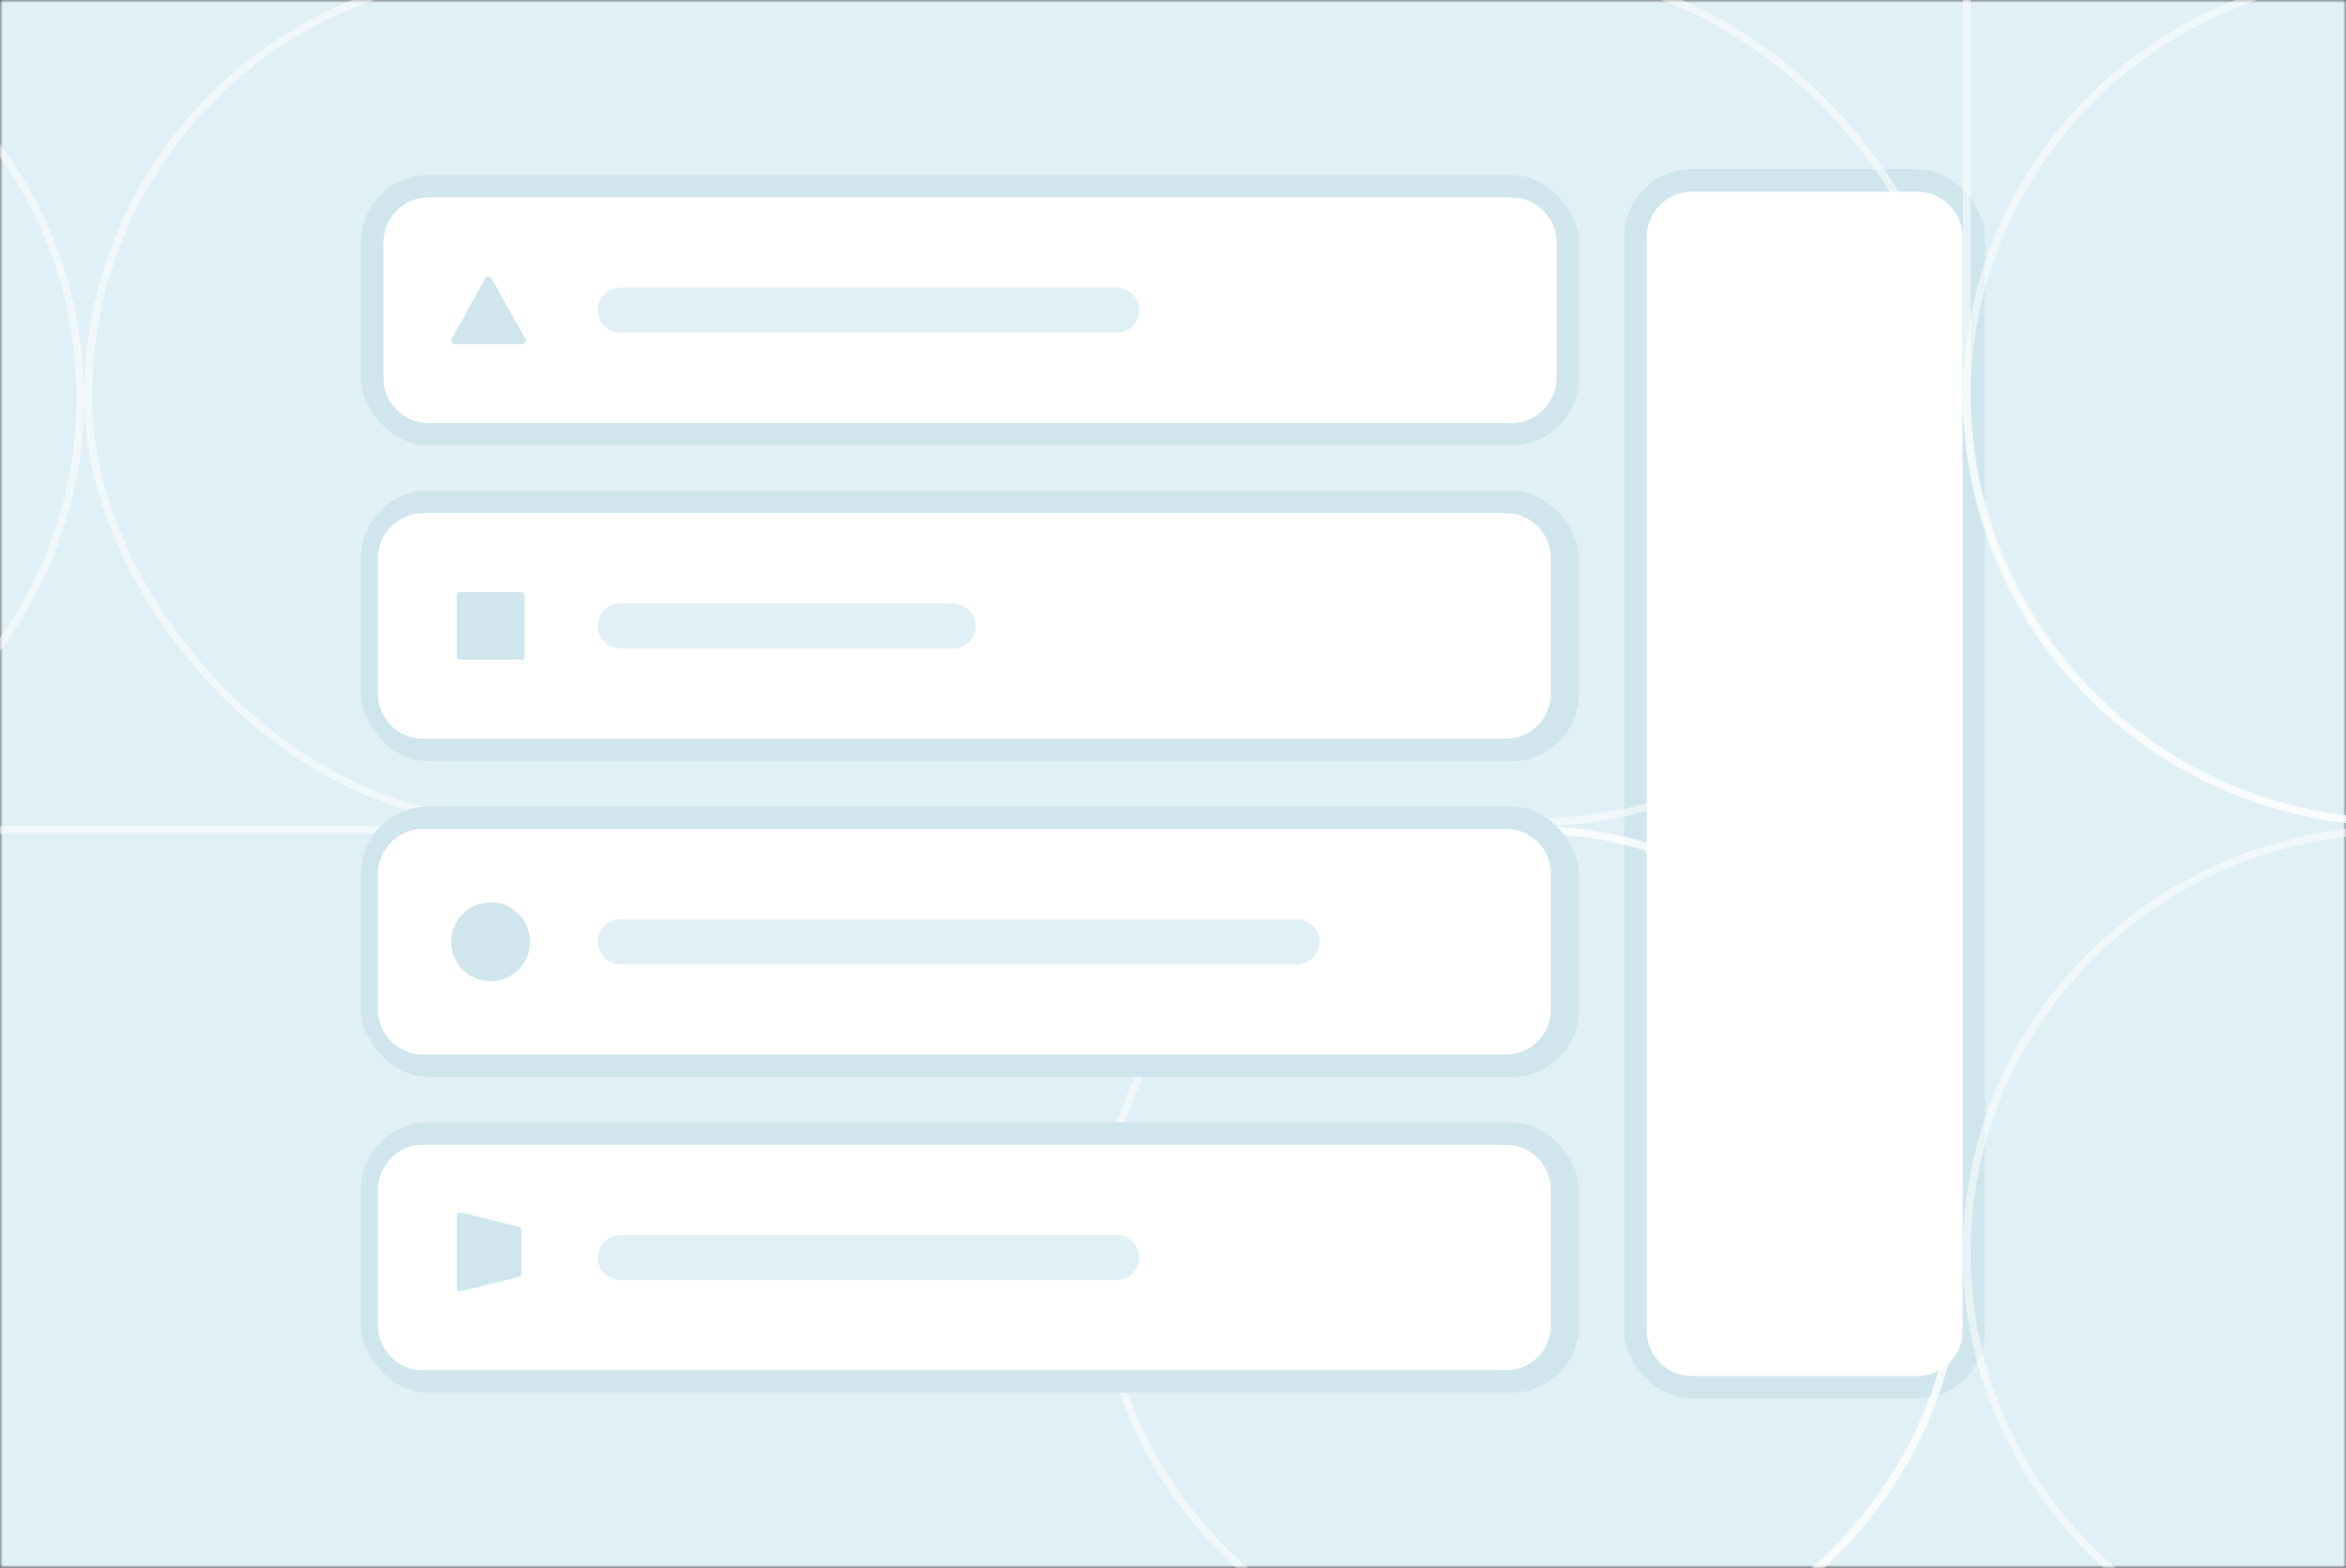 <svg width="416" height="278" viewBox="0 0 416 278" fill="none" xmlns="http://www.w3.org/2000/svg">
<rect x="0" y="0" width="416" height="278" fill="#333333" stroke="none"/>
<g clip-path="url(#clip0_879_16581)">
<mask id="mask0_879_16581" style="mask-type:alpha" maskUnits="userSpaceOnUse" x="0" y="0" width="416" height="278">
<rect width="416" height="278" fill="#ACAAFA"/>
</mask>
<g mask="url(#mask0_879_16581)">
<rect width="416" height="278" fill="#E1F0F5"/>
<rect x="288" y="30" width="64" height="218" rx="12" fill="#D1E6EC"/>
<path d="M292 42C292 37.582 295.582 34 300 34H340C344.418 34 348 37.582 348 42V236C348 240.418 344.418 244 340 244H300C295.582 244 292 240.418 292 236V42Z" fill="white"/>
</g>
<rect opacity="0.5" x="-138.599" y="147.165" width="485.983" height="150.127" rx="75.064" stroke="white" stroke-width="1.368"/>
<rect opacity="0.5" x="15.614" y="-4.82" width="331.77" height="150.615" rx="75.307" stroke="white" stroke-width="1.368"/>
<rect opacity="0.5" x="348.753" y="145.796" width="302.11" height="152.844" rx="76.422" transform="rotate(-90 348.753 145.796)" stroke="white" stroke-width="1.368"/>
<path opacity="0.5" d="M14.245 70.488C14.245 112.069 -19.961 145.795 -62.177 145.795C-104.393 145.795 -138.599 112.069 -138.599 70.488C-138.599 28.906 -104.393 -4.82 -62.177 -4.82C-19.961 -4.82 14.245 28.906 14.245 70.488Z" stroke="white" stroke-width="1.368"/>
<path opacity="0.5" d="M501.597 70.488C501.597 112.069 467.391 145.795 425.175 145.795C382.958 145.795 348.753 112.069 348.753 70.488C348.753 28.906 382.958 -4.82 425.175 -4.82C467.391 -4.82 501.597 28.906 501.597 70.488Z" stroke="white" stroke-width="1.368"/>
<path opacity="0.5" d="M501.597 222.228C501.597 263.673 467.393 297.292 425.175 297.292C382.956 297.292 348.753 263.673 348.753 222.228C348.753 180.783 382.956 147.165 425.175 147.165C467.393 147.165 501.597 180.783 501.597 222.228Z" stroke="white" stroke-width="1.368"/>
<path opacity="0.5" d="M347.386 222.228C347.386 263.676 313.29 297.292 271.211 297.292C229.131 297.292 195.036 263.676 195.036 222.228C195.036 180.781 229.131 147.165 271.211 147.165C313.29 147.165 347.386 180.781 347.386 222.228Z" stroke="white" stroke-width="1.368"/>
<rect x="64" y="31" width="216" height="48" rx="12" fill="#D1E6EC"/>
<path d="M68 43C68 38.582 71.582 35 76 35H268C272.418 35 276 38.582 276 43V67C276 71.418 272.418 75 268 75H76C71.582 75 68 71.418 68 67V43Z" fill="white"/>
<path d="M87.138 49.286C87.081 49.199 87.004 49.126 86.912 49.076C86.82 49.026 86.717 49 86.612 49C86.508 49 86.405 49.026 86.313 49.076C86.222 49.126 86.144 49.199 86.087 49.286L80.075 60.107C80.025 60.199 79.999 60.302 80 60.407C80.001 60.511 80.03 60.614 80.083 60.704C80.136 60.794 80.212 60.869 80.303 60.921C80.393 60.973 80.496 61 80.601 61H92.624C92.729 61 92.832 60.973 92.922 60.921C93.013 60.869 93.089 60.794 93.142 60.704C93.195 60.614 93.224 60.511 93.225 60.407C93.226 60.302 93.2 60.199 93.15 60.107L87.138 49.286Z" fill="#D1E6EC"/>
<path d="M106 55C106 52.791 107.791 51 110 51H198C200.209 51 202 52.791 202 55C202 57.209 200.209 59 198 59H110C107.791 59 106 57.209 106 55Z" fill="#E1F0F5"/>
<rect x="64" y="87" width="216" height="48" rx="12" fill="#D1E6EC"/>
<path d="M67.014 99C67.014 94.582 70.596 91 75.014 91H267.014C271.432 91 275.014 94.582 275.014 99V123C275.014 127.418 271.432 131 267.014 131H75.014C70.596 131 67.014 127.418 67.014 123V99Z" fill="white"/>
<path d="M92.454 105H81.546C81.244 105 81 105.244 81 105.545V116.455C81 116.756 81.244 117 81.546 117H92.454C92.756 117 93 116.756 93 116.455V105.545C93 105.244 92.756 105 92.454 105Z" fill="#D1E6EC"/>
<path d="M106 111C106 108.791 107.791 107 110 107H169C171.209 107 173 108.791 173 111C173 113.209 171.209 115 169 115H110C107.791 115 106 113.209 106 111Z" fill="#E1F0F5"/>
<rect x="64" y="143" width="216" height="48" rx="12" fill="#D1E6EC"/>
<path d="M67.014 155C67.014 150.582 70.596 147 75.014 147H267.014C271.432 147 275.014 150.582 275.014 155V179C275.014 183.418 271.432 187 267.014 187H75.014C70.596 187 67.014 183.418 67.014 179V155Z" fill="white"/>
<path d="M87 160C85.615 160 84.262 160.411 83.111 161.18C81.96 161.949 81.063 163.042 80.533 164.321C80.003 165.6 79.864 167.008 80.135 168.366C80.405 169.723 81.071 170.971 82.05 171.95C83.029 172.929 84.276 173.595 85.634 173.865C86.992 174.136 88.4 173.997 89.679 173.467C90.958 172.937 92.051 172.04 92.82 170.889C93.59 169.738 94 168.384 94 167C93.998 165.144 93.26 163.365 91.948 162.052C90.635 160.74 88.856 160.002 87 160Z" fill="#D1E6EC"/>
<path d="M106 167C106 164.791 107.791 163 110 163H230C232.209 163 234 164.791 234 167C234 169.209 232.209 171 230 171H110C107.791 171 106 169.209 106 167Z" fill="#E1F0F5"/>
<rect x="64" y="199" width="216" height="48" rx="12" fill="#D1E6EC"/>
<path d="M67.014 211C67.014 206.582 70.596 203 75.014 203H267.014C271.432 203 275.014 206.582 275.014 211V235C275.014 239.418 271.432 243 267.014 243H75.014C70.596 243 67.014 239.418 67.014 235V211Z" fill="white"/>
<path d="M91.973 217.565L81.791 215.019C81.697 214.996 81.599 214.994 81.505 215.014C81.41 215.034 81.321 215.075 81.245 215.135C81.169 215.194 81.107 215.27 81.064 215.357C81.022 215.444 81 215.54 81 215.636V228.364C81 228.532 81.067 228.694 81.186 228.814C81.306 228.933 81.468 229 81.636 229C81.689 229 81.74 228.994 81.791 228.981L91.973 226.435C92.11 226.401 92.233 226.322 92.32 226.21C92.407 226.098 92.455 225.96 92.455 225.818V218.182C92.455 218.04 92.407 217.902 92.32 217.79C92.233 217.678 92.11 217.599 91.973 217.565Z" fill="#D1E6EC"/>
<path d="M106 223C106 220.791 107.791 219 110 219H198C200.209 219 202 220.791 202 223C202 225.209 200.209 227 198 227H110C107.791 227 106 225.209 106 223Z" fill="#E1F0F5"/>
</g>
<defs>
<clipPath id="clip0_879_16581">
<rect width="416" height="278" fill="white"/>
</clipPath>
</defs>
</svg>
